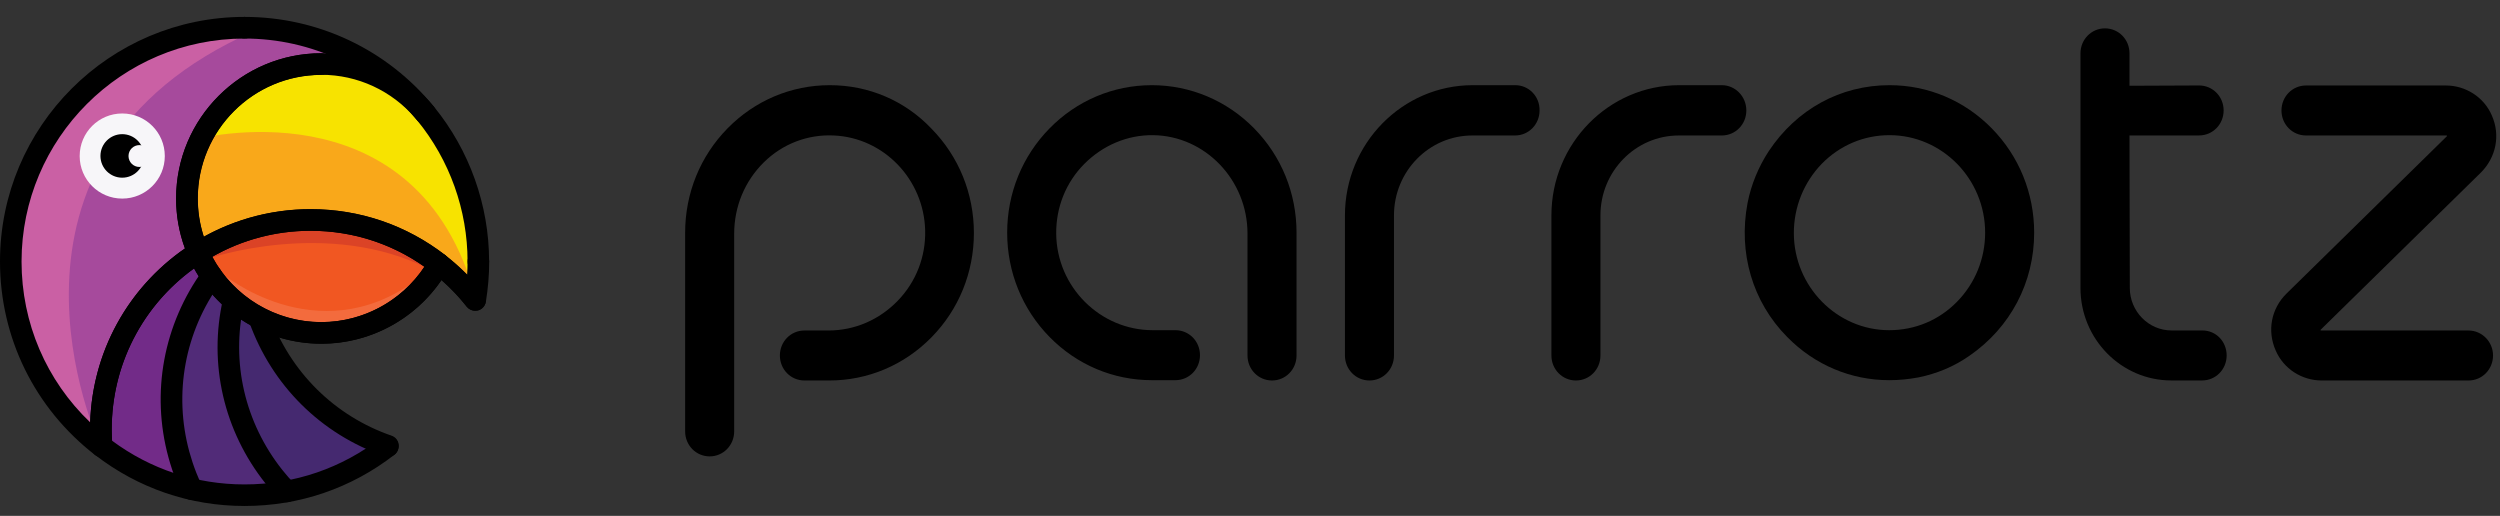 <svg width="252" height="52" viewBox="0 0 252 52" fill="none" xmlns="http://www.w3.org/2000/svg">
<rect x="0" y="0" width="252" height="52" fill="#333333" stroke="none"/>
<path d="M116.107 8.586C112.202 8.586 108.541 10.141 105.795 12.941C103.049 15.74 101.523 19.472 101.523 23.454C101.523 27.435 103.049 31.168 105.795 33.967C108.541 36.766 112.202 38.322 116.107 38.322H118.487C119.86 38.322 120.958 37.202 120.958 35.802C120.958 34.402 119.86 33.283 118.487 33.283H116.199C110.89 33.283 106.527 28.928 106.466 23.578C106.435 20.903 107.442 18.384 109.303 16.517C111.164 14.651 113.636 13.594 116.229 13.625C121.477 13.687 125.748 18.135 125.748 23.547V35.833C125.748 37.233 126.846 38.353 128.219 38.353C129.592 38.353 130.691 37.233 130.691 35.833V23.454C130.691 19.472 129.165 15.74 126.419 12.941C123.673 10.141 119.982 8.586 116.107 8.586Z" fill="black"/>
<path d="M152.747 8.586H148.445C141.367 8.586 135.57 14.465 135.57 21.712V35.833C135.57 37.233 136.669 38.353 138.042 38.353C139.415 38.353 140.513 37.233 140.513 35.833V21.712C140.513 17.264 144.052 13.656 148.415 13.656H152.717C154.09 13.656 155.188 12.536 155.188 11.136C155.218 9.706 154.09 8.586 152.747 8.586Z" fill="black"/>
<path d="M190.461 8.586C185.518 8.586 181.094 11.012 178.287 15.242C177.25 16.828 176.518 18.602 176.152 20.468C175.206 25.476 176.64 30.421 180.148 33.967C182.925 36.797 186.586 38.322 190.43 38.322C191.406 38.322 192.383 38.228 193.389 38.041C195.22 37.668 196.959 36.953 198.515 35.864C202.664 33.003 205.044 28.462 205.044 23.454C205.044 19.472 203.519 15.74 200.773 12.941C198.027 10.141 194.366 8.586 190.461 8.586ZM200.102 23.454C200.102 26.066 199.095 28.555 197.264 30.421C195.434 32.287 193.023 33.283 190.43 33.283C185.152 33.283 180.82 28.866 180.82 23.485C180.82 20.872 181.826 18.384 183.626 16.517C185.457 14.651 187.867 13.625 190.461 13.625C195.769 13.625 200.102 18.042 200.102 23.454Z" fill="black"/>
<path d="M83.646 8.586C79.741 8.586 76.08 10.141 73.334 12.941C70.588 15.74 69.062 19.472 69.062 23.454V43.485C69.062 44.884 70.161 46.004 71.534 46.004C72.907 46.004 74.005 44.884 74.005 43.485V23.578C74.005 20.81 75.073 18.259 76.995 16.362C78.887 14.496 81.419 13.531 84.043 13.656C89.077 13.874 93.135 18.073 93.257 23.236C93.318 25.88 92.341 28.399 90.511 30.297C88.65 32.225 86.178 33.314 83.493 33.314H81.083C79.71 33.314 78.612 34.433 78.612 35.833C78.612 37.233 79.71 38.353 81.083 38.353H83.585C87.49 38.353 91.151 36.797 93.897 33.998C96.643 31.199 98.169 27.466 98.169 23.485C98.169 19.503 96.643 15.771 93.897 12.972C91.212 10.141 87.551 8.586 83.646 8.586Z" fill="black"/>
<path d="M173.56 8.586H169.258C162.18 8.586 156.383 14.465 156.383 21.712V35.833C156.383 37.233 157.481 38.353 158.854 38.353C160.227 38.353 161.325 37.233 161.325 35.833V21.712C161.325 17.264 164.864 13.656 169.227 13.656H173.56C174.933 13.656 176.031 12.536 176.031 11.136C176.031 9.706 174.902 8.586 173.56 8.586Z" fill="black"/>
<path d="M222.006 33.31H218.894C216.576 33.31 214.684 31.382 214.684 29.018L214.653 13.652H221.671C223.044 13.652 224.142 12.533 224.142 11.133C224.142 9.733 223.044 8.614 221.671 8.614L214.653 8.645V5.379C214.653 3.979 213.555 2.859 212.182 2.859C210.809 2.859 209.711 3.979 209.711 5.379V29.018C209.711 34.181 213.83 38.349 218.864 38.349H221.976C223.349 38.349 224.447 37.229 224.447 35.83C224.447 34.43 223.379 33.31 222.006 33.31Z" fill="black"/>
<path d="M248.827 33.314H233.969C233.938 33.314 233.938 33.314 233.938 33.314C233.938 33.314 233.938 33.283 233.908 33.283C233.908 33.252 233.908 33.252 233.908 33.252C233.908 33.252 233.908 33.252 233.938 33.221L250.078 17.389C251.603 15.864 252.061 13.625 251.176 11.634C250.383 9.799 248.552 8.617 246.539 8.617H232.443C231.07 8.617 229.972 9.737 229.972 11.137C229.972 12.536 231.07 13.656 232.443 13.656H246.6C246.63 13.656 246.63 13.656 246.63 13.656C246.63 13.656 246.63 13.687 246.661 13.687V13.718C246.661 13.718 246.661 13.718 246.63 13.749L230.491 29.581C228.935 31.105 228.508 33.345 229.392 35.336C230.186 37.171 232.016 38.353 234.03 38.353H248.827C250.2 38.353 251.298 37.233 251.298 35.833C251.298 34.434 250.169 33.314 248.827 33.314Z" fill="black"/>
<g clip-path="url(#clip0_6749_42481)">
<path d="M45.116 24.948L40.469 22.646L36.406 21.414L30.765 21.133L26.129 22.084L22.39 23.748L20.531 24.948L21.958 27.757L24.465 30.502L27.448 32.318L30.765 33.56L33.705 33.334L35.498 33.236L37.919 32.069L39.972 31.01L42.663 28.795L44.576 25.715L45.116 24.948Z" fill="#F15722"/>
<path d="M39.388 8.003L34.406 7.117L29.824 6.695L24.842 8.749L21.341 12.164L20.271 15.351L19.039 18.539V21.944L19.471 24.483L19.752 25.369L23.383 23.284L27.393 21.987L30.516 21.555L35.314 21.911L39.302 23.111L42.154 24.591L44.997 26.731L46.801 28.59L48.12 30.297L48.509 28.082V24.742L48.12 20.441L46.456 16.508L44.5 13.039L42.327 10.51L40.436 8.5L39.388 8.003Z" fill="#F9A81A"/>
<path d="M38.894 8.324L36.365 6.282L32.085 4.369L28.011 3.407L22.759 3.234L17.691 4.207L12.828 6.325L10.083 8.195L7.77 10.28L5.642 12.777L4.107 15.576L2.691 18.137L1.611 21.692L1.146 24.848L1.07 28.436L1.654 31.959L2.659 35.244L4.031 38.161L5.663 40.701L7.565 42.971L10.613 45.661L10.396 41.695L11.045 37.027L12.655 32.845L15.227 29.149L19.831 25.734L19.042 23.032L18.566 19.044L19.982 14.646L22.457 11.393L25.083 9.394L30.108 7.546L33.166 7.417L36.495 7.806L38.418 8.638L38.894 8.324Z" fill="#A64A9C"/>
<path d="M47.658 29.017L47.885 28.185V27.223V24.068L47.485 21.777L46.664 18.459L44.805 14.471L41.963 10.376L39.985 9.068L37.543 7.793L32.864 6.82L28.574 7.371L24.78 8.809L21.755 11.24L19.68 14.05C19.669 14.039 41.39 8.268 47.658 29.017Z" fill="#F7E300"/>
<path d="M10.015 44.672C10.015 44.672 -3.363 15.829 25.664 3.109L21.935 3.239L17.98 3.996L13.971 5.746L9.27 8.977L5.39 13.052L3.456 16.801L1.943 21.308L1.359 25.447L1.738 31.542L3.24 35.27L5.358 40.155L7.53 42.5L10.015 44.672Z" fill="#CA60A4"/>
<path d="M20.918 26.088C20.918 26.088 33.086 21.873 43.363 27.179L43.817 26.39L38.997 23.699L34.015 22.359L26.829 22.478L21.912 24.207L20.172 25.623L20.918 26.088Z" fill="#DB4326"/>
<path d="M12.322 20.018C14.691 20.018 16.612 18.097 16.612 15.728C16.612 13.358 14.691 11.438 12.322 11.438C9.952 11.438 8.031 13.358 8.031 15.728C8.031 18.097 9.952 20.018 12.322 20.018Z" fill="#F7F6F9"/>
<path d="M12.319 17.911C13.53 17.911 14.512 16.929 14.512 15.717C14.512 14.506 13.53 13.523 12.319 13.523C11.107 13.523 10.125 14.506 10.125 15.717C10.125 16.929 11.107 17.911 12.319 17.911Z" fill="black"/>
<path d="M14.055 16.83C14.664 16.83 15.158 16.336 15.158 15.727C15.158 15.118 14.664 14.625 14.055 14.625C13.447 14.625 12.953 15.118 12.953 15.727C12.953 16.336 13.447 16.83 14.055 16.83Z" fill="#F7F6F9"/>
<g opacity="0.35">
<path opacity="0.35" d="M22.328 27.531C22.328 27.531 31.86 35.582 41.877 28.299L41.65 29.217L37.555 32.88L30.498 34.004L23.625 30.568L22.328 27.531Z" fill="white"/>
</g>
<path d="M38.735 44.631L34.585 42.718L30.543 39.692L28.166 36.937L26.977 34.591L26.404 32.095L23.551 30.398L23.281 32.916L23.422 37.715L24.146 41.205L25.432 44.869L27.355 47.797L28.328 49.407L32.272 48.154L34.466 47.408L37.903 45.582L38.735 44.631Z" fill="#452970"/>
<path d="M20.856 28.094L22.348 29.823L23.958 30.968L23.59 33.27L23.558 36.35L23.958 39.192L24.995 42.672L26.832 46.044L28.918 49.534L23.839 49.902L18.857 49.059L17.258 41.494L18.295 34.653L19.419 30.223L20.856 28.094Z" fill="#512B78"/>
<path d="M19.498 25.617L20.751 27.66L21.94 28.276L20.395 30.048L18.979 33.16L18.006 38.142L17.736 40.93L18.503 46.582L18.86 49.057L9.75 44.605L10.452 39.817L11.706 35.386L15.488 29.399L19.498 25.617Z" fill="#722B88"/>
<path d="M10.245 46.086C10.007 46.086 9.769 46.01 9.575 45.859C3.491 41.147 0 34.037 0 26.353C0 12.758 11.055 1.703 24.65 1.703C25.255 1.703 25.741 2.189 25.741 2.795C25.741 3.4 25.255 3.886 24.65 3.886C12.255 3.886 2.172 13.969 2.172 26.364C2.172 32.556 4.668 38.349 9.088 42.574C9.315 35.517 12.838 29.076 18.642 25.046C18.047 23.435 17.744 21.739 17.744 20.01C17.744 11.937 24.315 5.367 32.388 5.367C36.678 5.367 40.741 7.247 43.529 10.511C43.918 10.964 43.864 11.656 43.41 12.045C42.956 12.434 42.265 12.38 41.876 11.926C39.498 9.138 36.04 7.539 32.388 7.539C25.515 7.539 19.927 13.126 19.927 19.999C19.927 21.739 20.284 23.424 20.976 25.013C21.192 25.51 21.019 26.083 20.565 26.375C14.74 30.081 11.261 36.403 11.261 43.298C11.261 43.784 11.282 44.314 11.325 44.908C11.358 45.34 11.142 45.751 10.763 45.956C10.601 46.043 10.418 46.086 10.245 46.086Z" fill="black"/>
<path d="M42.888 12.531C42.574 12.531 42.261 12.391 42.045 12.132C37.755 6.89 31.411 3.886 24.646 3.886C24.041 3.886 23.555 3.4 23.555 2.795C23.555 2.189 24.052 1.703 24.646 1.703C32.07 1.703 39.03 4.999 43.731 10.748C44.109 11.213 44.044 11.905 43.579 12.283C43.374 12.445 43.136 12.531 42.888 12.531Z" fill="black"/>
<path d="M48.221 27.445C47.616 27.445 47.13 26.959 47.13 26.353C47.13 21.177 45.325 16.13 42.05 12.132C41.672 11.667 41.737 10.986 42.202 10.597C42.666 10.219 43.347 10.284 43.736 10.748C47.324 15.136 49.302 20.68 49.302 26.353C49.302 26.959 48.815 27.445 48.221 27.445Z" fill="black"/>
<path d="M47.896 31.325C47.572 31.325 47.248 31.174 47.042 30.915C46.027 29.628 44.859 28.472 43.563 27.467C43.087 27.1 43.001 26.419 43.368 25.944C43.736 25.468 44.416 25.381 44.892 25.749C45.659 26.343 46.394 27.003 47.086 27.694C47.118 27.251 47.129 26.808 47.129 26.365C47.129 25.76 47.615 25.273 48.22 25.273C48.826 25.273 49.312 25.76 49.312 26.365C49.312 27.705 49.193 29.067 48.977 30.428C48.901 30.85 48.588 31.195 48.177 31.304C48.069 31.314 47.983 31.325 47.896 31.325Z" fill="black"/>
<path d="M24.651 51.002C19.139 51.002 13.93 49.219 9.575 45.848C9.348 45.675 9.208 45.426 9.165 45.167C9.165 45.145 9.154 45.124 9.154 45.102C9.154 45.091 9.154 45.081 9.154 45.07C9.1 44.421 9.078 43.838 9.078 43.297C9.078 35.657 12.936 28.644 19.398 24.537C19.669 24.364 19.993 24.321 20.295 24.418C20.598 24.515 20.847 24.732 20.976 25.023C22.965 29.551 27.45 32.469 32.388 32.469C36.905 32.469 41.077 30.016 43.281 26.072C43.432 25.791 43.703 25.596 44.016 25.531C44.33 25.466 44.654 25.542 44.902 25.737C46.34 26.85 47.626 28.136 48.749 29.562C49.117 30.038 49.041 30.718 48.566 31.086C48.09 31.453 47.409 31.378 47.042 30.902C46.275 29.93 45.432 29.033 44.502 28.222C41.79 32.21 37.262 34.641 32.388 34.641C27.017 34.641 22.111 31.702 19.561 27.055C14.341 30.826 11.261 36.813 11.261 43.297C11.261 43.654 11.272 44.021 11.293 44.421C15.184 47.307 19.788 48.83 24.651 48.83C29.686 48.83 34.452 47.199 38.418 44.119C38.894 43.751 39.575 43.838 39.942 44.313C40.093 44.508 40.169 44.745 40.169 44.983C40.169 45.307 40.028 45.632 39.747 45.848C35.403 49.219 30.183 51.002 24.651 51.002Z" fill="black"/>
<path d="M39.114 46.045C38.995 46.045 38.876 46.024 38.757 45.981C32.37 43.776 27.399 38.848 25.119 32.451C24.914 31.889 25.216 31.262 25.778 31.057C26.34 30.851 26.967 31.154 27.172 31.716C29.236 37.487 33.721 41.928 39.47 43.917C40.043 44.111 40.335 44.738 40.14 45.3C39.989 45.764 39.568 46.045 39.114 46.045Z" fill="black"/>
<path d="M44.234 27.694C43.996 27.694 43.77 27.618 43.564 27.467C40.02 24.722 35.783 23.263 31.299 23.263C27.495 23.263 23.777 24.344 20.567 26.386C20.297 26.559 19.973 26.602 19.671 26.505C19.368 26.408 19.119 26.192 18.99 25.9C18.169 24.03 17.758 22.053 17.758 20.01C17.758 11.938 24.328 5.367 32.401 5.367C33.006 5.367 33.492 5.853 33.492 6.459C33.492 7.064 33.006 7.55 32.401 7.55C25.528 7.55 19.941 13.137 19.941 20.01C19.941 21.329 20.146 22.625 20.546 23.868C23.831 22.042 27.527 21.091 31.309 21.091C36.28 21.091 40.981 22.701 44.915 25.749C45.391 26.116 45.477 26.797 45.109 27.272C44.872 27.543 44.558 27.694 44.234 27.694Z" fill="black"/>
<path d="M32.391 34.651C26.588 34.651 21.325 31.215 18.991 25.898C18.775 25.401 18.948 24.828 19.402 24.536C22.957 22.278 27.074 21.078 31.3 21.078C36.271 21.078 40.972 22.688 44.905 25.736C45.327 26.071 45.446 26.654 45.186 27.13C42.593 31.766 37.697 34.651 32.391 34.651ZM21.401 25.876C23.551 29.907 27.777 32.468 32.391 32.468C36.584 32.468 40.485 30.35 42.787 26.881C39.405 24.504 35.46 23.261 31.3 23.261C27.809 23.261 24.416 24.158 21.401 25.876Z" fill="black"/>
<path d="M28.916 50.628C28.635 50.628 28.343 50.52 28.127 50.293C27.652 49.795 27.198 49.277 26.765 48.736C22.562 43.452 20.995 36.676 22.475 30.16C22.605 29.576 23.188 29.209 23.772 29.338C24.355 29.468 24.723 30.052 24.593 30.635C23.264 36.503 24.68 42.609 28.462 47.375C28.851 47.861 29.262 48.337 29.694 48.78C30.105 49.212 30.094 49.904 29.662 50.314C29.456 50.52 29.186 50.628 28.916 50.628Z" fill="black"/>
<path d="M19.322 50.397C18.911 50.397 18.522 50.17 18.338 49.781C18.111 49.306 17.917 48.862 17.755 48.441C17.452 47.674 17.193 46.885 16.977 46.096C15.204 39.58 16.48 32.696 20.467 27.206C20.824 26.72 21.505 26.612 21.991 26.968C22.477 27.325 22.585 28.006 22.229 28.492C18.63 33.441 17.485 39.655 19.084 45.534C19.279 46.247 19.516 46.961 19.787 47.652C19.938 48.03 20.111 48.43 20.316 48.862C20.575 49.403 20.349 50.051 19.797 50.311C19.635 50.365 19.484 50.397 19.322 50.397Z" fill="black"/>
</g>
<defs>
<clipPath id="clip0_6749_42481">
<rect width="49.3" height="49.3" fill="white" transform="translate(0 1.703)"/>
</clipPath>
</defs>
</svg>
